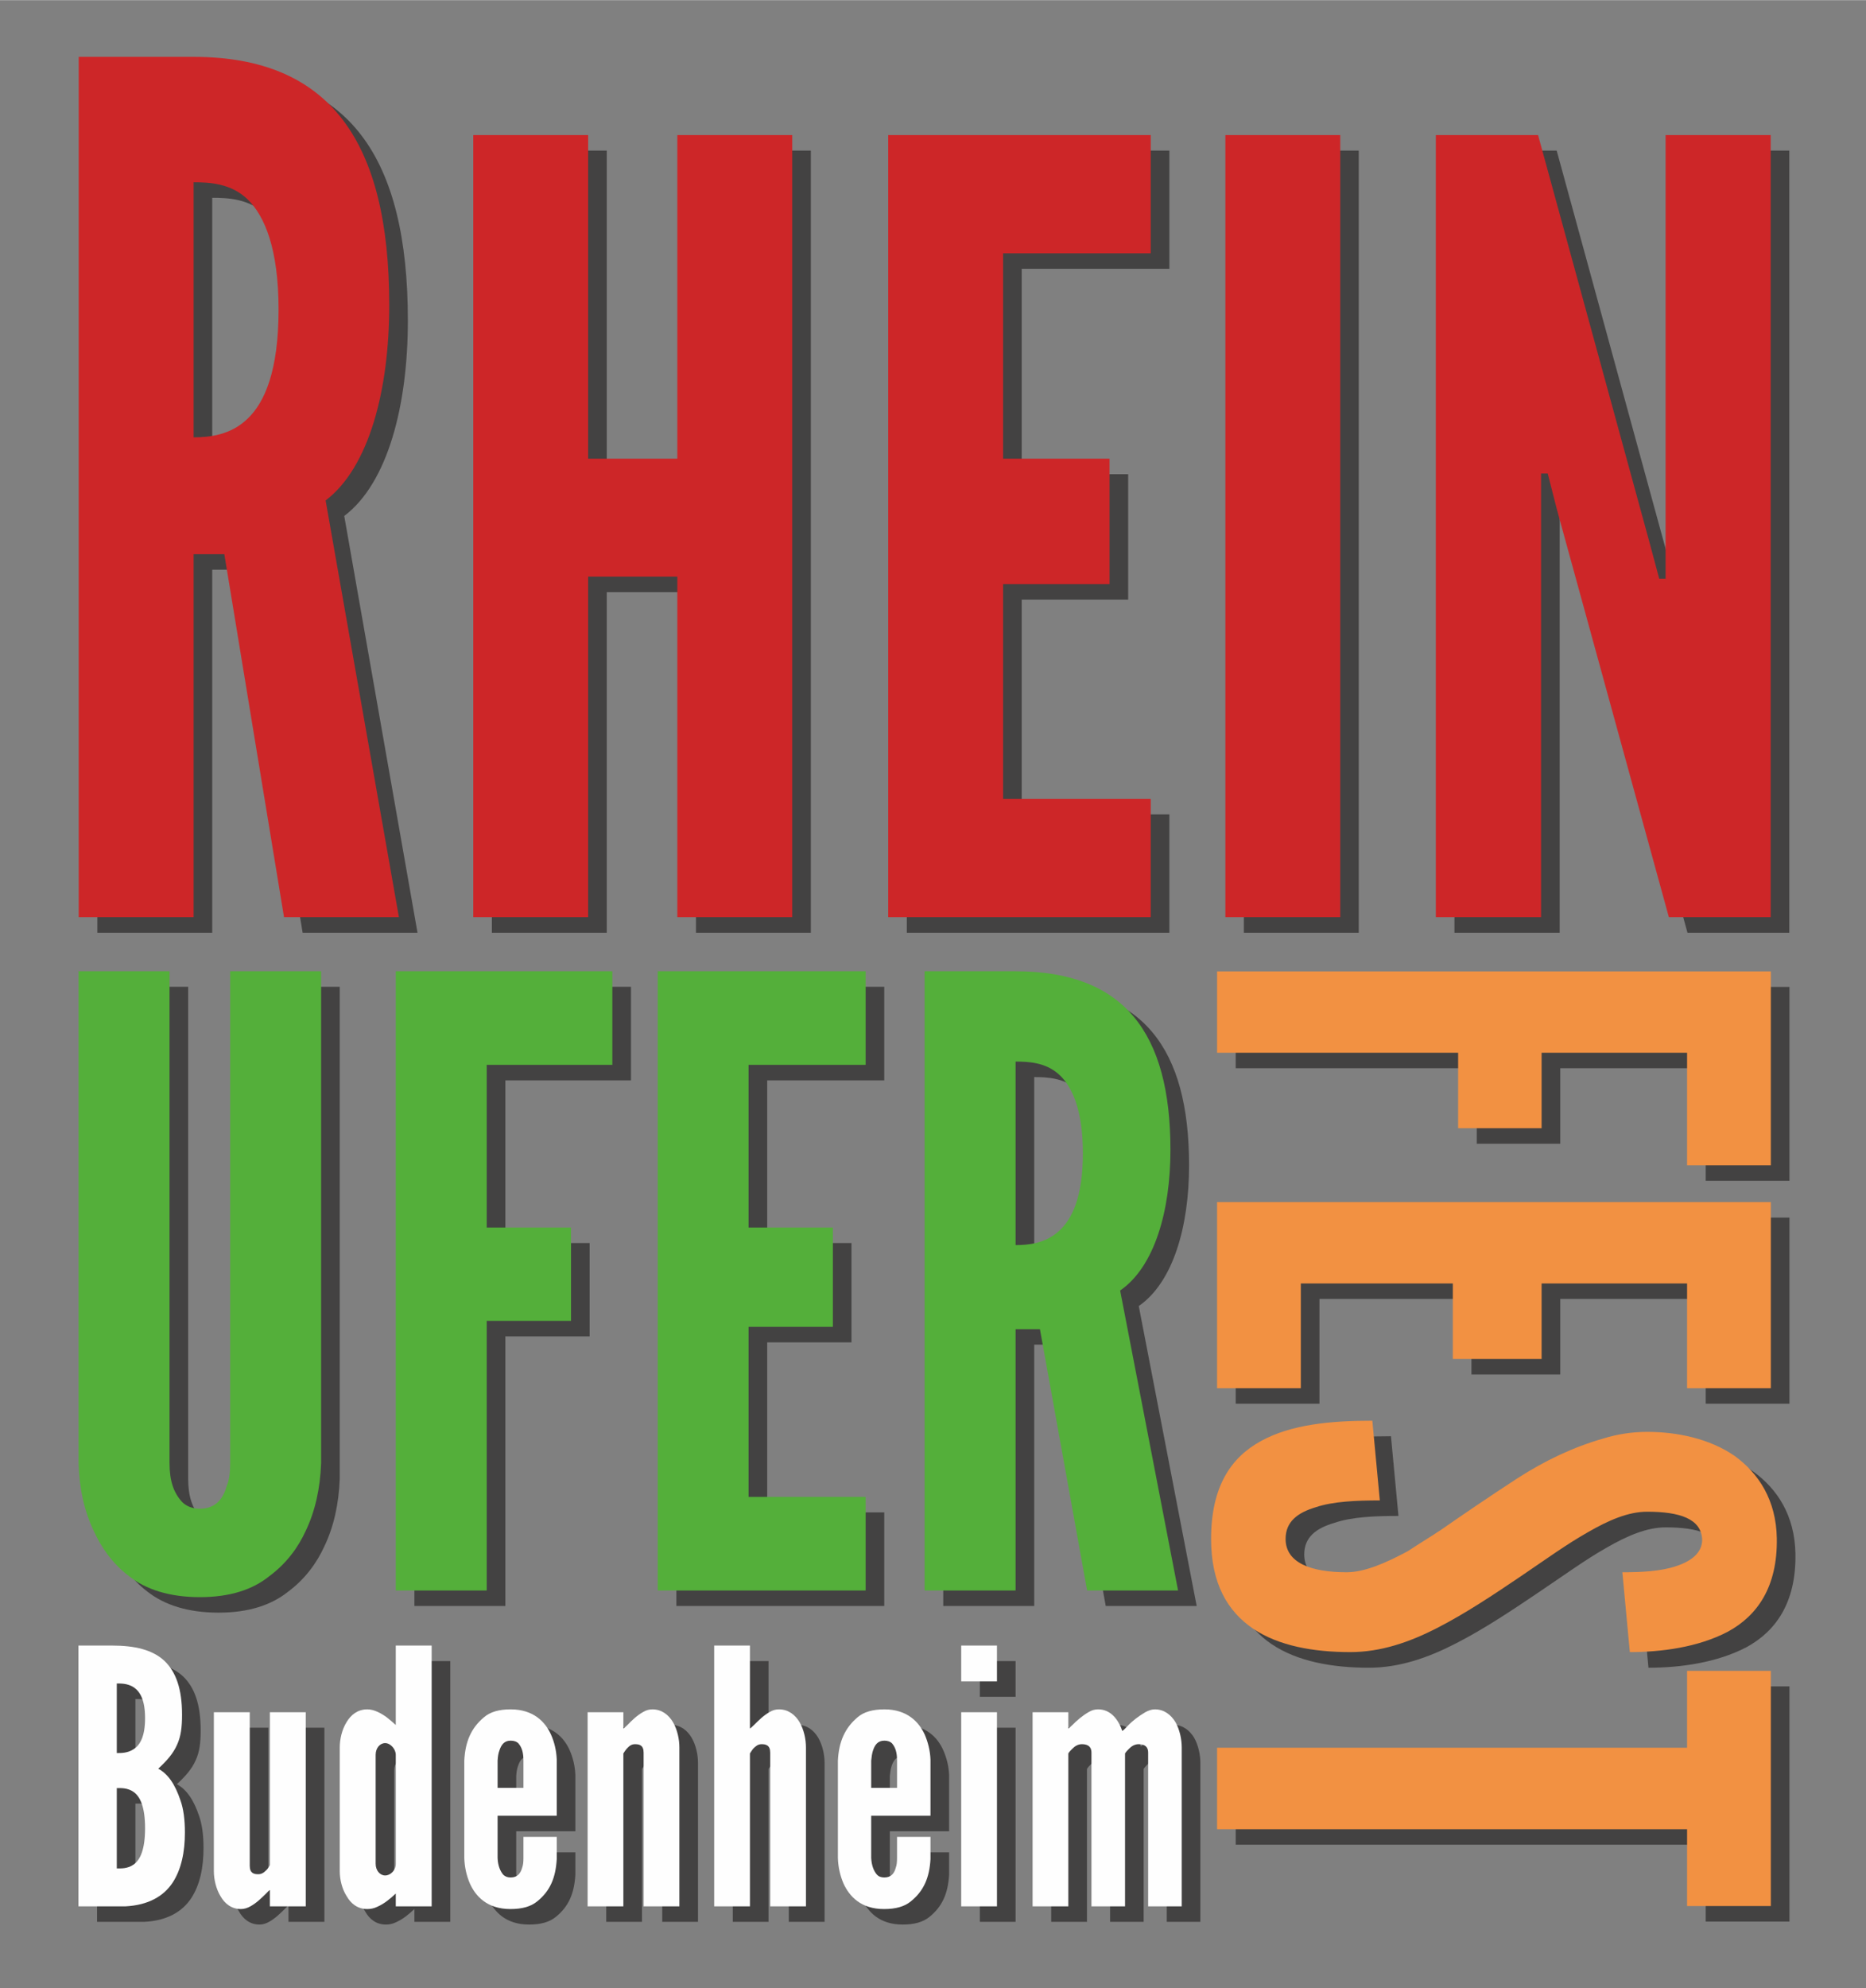 <?xml version="1.0" encoding="UTF-8"?>
<svg xmlns="http://www.w3.org/2000/svg" xmlns:xlink="http://www.w3.org/1999/xlink" xmlns:xodm="http://www.corel.com/coreldraw/odm/2003" xml:space="preserve" width="600px" height="639px" version="1.1" style="shape-rendering:geometricPrecision; text-rendering:geometricPrecision; image-rendering:optimizeQuality; fill-rule:evenodd; clip-rule:evenodd" viewBox="0 0 137.25 146.15">
 <rect x="0" y="0" width="137.25" height="146.15" fill="#808080" stroke="none"/>
 <defs>
  <style type="text/css">
   
    .fil0 {fill:none;fill-rule:nonzero}
    .fil5 {fill:#FEFEFE;fill-rule:nonzero}
    .fil1 {fill:#434242;fill-rule:nonzero}
    .fil2 {fill:#54AF3A;fill-rule:nonzero}
    .fil3 {fill:#CD2628;fill-rule:nonzero}
    .fil4 {fill:#F29142;fill-rule:nonzero}
   
  </style>
 </defs>
 <g id="Ebene_x0020_1">
  <rect class="fil0" width="137.25" height="146.15"></rect>
  <path class="fil1" d="M24.99 72.53l0 36.16c-0.07,1.86 -0.44,3.53 -1.13,4.97 -0.56,1.23 -1.42,2.41 -2.67,3.34 -1.23,0.98 -2.89,1.54 -5.12,1.54 -2.23,0 -3.97,-0.56 -5.22,-1.54 -1.22,-0.93 -2.03,-2.11 -2.59,-3.34 -0.69,-1.44 -1.06,-3.11 -1.11,-4.97l0 -36.16 6.69 0 0 36.16c0,1.3 0.3,2.18 0.93,2.86 0.3,0.3 0.74,0.5 1.3,0.5 1.17,0 1.72,-0.76 1.96,-1.67 0.2,-0.44 0.27,-1 0.27,-1.69l0 -36.16 6.69 0zm21.42 6.88l-9.24 0 0 11.96 6.2 0 0 6.86 -6.2 0 0 19.82 -6.69 0 0 -45.52 15.93 0 0 6.88 0 0zm3.34 -6.88l15.29 0 0 6.88 -8.61 0 0 11.96 6.2 0 0 7.3 -6.2 0 0 12.5 8.61 0 0 6.88 -15.29 0 0 -45.52zm31.58 45.52l-3.47 -19.21 -1.79 0 0 19.21 -6.69 0 0 -45.52 6.69 0c7.98,0 11.39,4.53 11.39,13.13 0,4.51 -1.18,8.6 -3.7,10.34l4.26 22.05 -6.69 0zm-5.26 -25.38c0.93,0 2.17,-0.13 3.15,-1 0.99,-0.87 1.8,-2.53 1.8,-5.76 0,-3.22 -0.81,-4.95 -1.8,-5.83 -0.98,-0.86 -2.22,-0.91 -3.15,-0.91l0 13.5z"></path>
  <path class="fil1" d="M22.26 68.56l-4.39 -26.69 -2.26 0 0 26.69 -8.45 0 0 -63.25 8.45 0c10.09,0 14.39,6.29 14.39,18.24 0,6.27 -1.49,11.96 -4.68,14.37l5.39 30.64 -8.45 0 0 0zm-6.65 -35.27c1.17,0 2.75,-0.18 3.99,-1.39 1.24,-1.2 2.26,-3.52 2.26,-8.01 0,-4.46 -1.02,-6.87 -2.26,-8.09 -1.24,-1.2 -2.82,-1.27 -3.99,-1.27l0 18.76z"></path>
  <path class="fil1" d="M51.19 43.52l-6.56 0 0 25.04 -8.45 0 0 -57.5 8.45 0 0 23.79 6.56 0 0 -23.79 8.45 0 0 57.5 -8.45 0 0 -25.04zm15.51 -32.46l19.31 0 0 8.69 -10.86 0 0 15.1 7.83 0 0 9.22 -7.83 0 0 15.79 10.86 0 0 8.7 -19.31 0 0 -57.5zm24.79 0l8.45 0 0 57.5 -8.45 0 0 -57.5zm24.4 27.54l-0.68 -2.66 -0.49 0 0 32.62 -7.74 0 0 -57.5 7.52 0 8.2 29.96 0.71 2.66 0.47 0 0 -32.62 7.73 0 0 57.5 -7.49 0 -8.23 -29.96 0 0z"></path>
  <path class="fil1" d="M125.46 86.79l0 -8.27 -10.7 0 0 5.55 -6.14 0 0 -5.55 -17.73 0 0 -5.98 40.73 0 0 14.25 -6.16 0 0 0zm6.16 2.71l0 13.68 -6.16 0 0 -7.7 -10.7 0 0 5.55 -6.53 0 0 -5.55 -11.18 0 0 7.7 -6.16 0 0 -13.68 40.73 0zm-10.92 27.21c1.34,0 2.83,-0.06 3.99,-0.45 1.11,-0.38 1.88,-0.99 1.88,-1.94 -0.06,-1.55 -1.66,-2.05 -4.05,-2.05 -1.38,0 -2.82,0.61 -4.36,1.5 -1.56,0.88 -3.16,2.05 -4.89,3.21 -2.04,1.38 -4.14,2.78 -6.2,3.83 -2.04,1.05 -4.15,1.78 -6.38,1.78 -2.7,0 -5.26,-0.46 -7.15,-1.73 -1.88,-1.27 -3.09,-3.32 -3.09,-6.6 0,-3.82 1.44,-5.98 3.66,-7.19 2.22,-1.23 5.15,-1.5 8.2,-1.5l0.55 5.86c-1.71,0 -3.44,0.07 -4.71,0.51 -1.34,0.39 -2.22,1.05 -2.22,2.32 0,1.78 1.89,2.45 4.49,2.45 1.32,0 2.88,-0.67 4.5,-1.55 0.76,-0.51 1.6,-1.01 2.43,-1.56 1.67,-1.16 3.55,-2.43 5.59,-3.77 2.06,-1.33 4.16,-2.32 6.31,-2.94 1.06,-0.32 2.17,-0.5 3.27,-0.5 2.22,0 4.6,0.5 6.44,1.78 1.76,1.27 3.05,3.22 3.1,6.04 0.06,3.6 -1.45,5.7 -3.6,6.87 -2.22,1.16 -4.93,1.51 -7.21,1.51l-0.55 -5.88 0 0zm4.76 7.25l6.16 0 0 17.29 -6.16 0 0 -5.65 -34.57 0 0 -5.98 34.57 0 0 -5.66z"></path>
  <path class="fil1" d="M7.14 141.27l0 -19.17 2.48 0c1.67,0 2.97,0.31 3.84,1.12 0.85,0.81 1.3,2.06 1.3,3.97 0,0.91 -0.08,1.59 -0.37,2.21 -0.28,0.63 -0.73,1.15 -1.38,1.75 0.7,0.39 1.23,1.12 1.64,2.35 0.21,0.6 0.32,1.38 0.32,2.34 0,1.43 -0.26,2.71 -0.91,3.7 -0.66,0.99 -1.78,1.65 -3.45,1.73l-3.47 0 0 0zm2.82 -11.27c0.24,0 0.78,0.03 1.25,-0.29 0.47,-0.31 0.83,-0.93 0.83,-2.27 0,-1.33 -0.36,-1.95 -0.83,-2.27 -0.47,-0.31 -1.01,-0.28 -1.25,-0.28l0 5.11 0 0zm0 8.48c0.24,0 0.78,0.05 1.25,-0.29 0.47,-0.34 0.83,-1.09 0.83,-2.66 0,-1.57 -0.36,-2.32 -0.83,-2.66 -0.47,-0.34 -1.01,-0.29 -1.25,-0.29l0 5.9 0 0zm11.26 -11.48l2.64 0 0 14.27 -2.64 0 0 -1.2c-0.05,0.02 -0.15,0.12 -0.28,0.26 -0.32,0.31 -0.68,0.68 -1.15,0.94 -0.23,0.13 -0.47,0.2 -0.7,0.2 -0.71,0 -1.2,-0.41 -1.51,-0.96 -0.32,-0.52 -0.48,-1.22 -0.48,-1.82l0 -11.69 2.64 0 0 11.29c0,0.55 0.31,0.63 0.62,0.63 0.29,0 0.45,-0.16 0.63,-0.34 0.08,-0.08 0.16,-0.21 0.23,-0.34l0 -11.24 0 0zm11.9 14.27l-2.64 0 0 -0.94c-0.44,0.41 -0.83,0.73 -1.33,0.96 -0.26,0.13 -0.52,0.18 -0.76,0.18 -0.73,0 -1.22,-0.41 -1.53,-0.96 -0.34,-0.52 -0.5,-1.22 -0.5,-1.82l0 -9.1c0,-0.61 0.16,-1.31 0.5,-1.86 0.31,-0.52 0.8,-0.94 1.53,-0.94 0.5,0 1.02,0.29 1.42,0.58 0.23,0.18 0.44,0.36 0.67,0.57l0 -5.84 2.64 0 0 19.17 0 0zm-2.64 -11.14c0,-0.42 -0.39,-0.86 -0.78,-0.86 -0.39,0 -0.71,0.37 -0.71,0.86l0 8.01c0,0.49 0.32,0.86 0.71,0.86 0.39,0 0.78,-0.37 0.78,-0.86l0 -8.01zm11.84 6.03l0 1.64c-0.08,1.38 -0.49,2.34 -1.43,3.1 -0.47,0.39 -1.12,0.57 -1.98,0.57 -1.7,0 -2.56,-0.94 -2.98,-1.87 -0.23,-0.55 -0.39,-1.18 -0.41,-1.88l0 -7.17c0.07,-1.39 0.51,-2.4 1.45,-3.18 0.45,-0.39 1.1,-0.58 1.96,-0.58 1.69,0 2.56,0.94 2.97,1.86 0.24,0.55 0.39,1.14 0.42,1.82l0 4.14 -4.35 0 0 3.11c0.02,0.54 0.18,0.94 0.41,1.22 0.14,0.14 0.31,0.21 0.55,0.21 0.5,0 0.73,-0.31 0.84,-0.7 0.08,-0.21 0.1,-0.44 0.1,-0.73l0 -1.56 2.45 0 0 0zm-4.35 -3.6l1.9 0 0 -2.01c0,-0.55 -0.1,-0.94 -0.36,-1.25 -0.14,-0.14 -0.34,-0.21 -0.58,-0.21 -0.49,0 -0.7,0.33 -0.83,0.73 -0.08,0.21 -0.11,0.44 -0.13,0.73l0 2.01 0 0z"></path>
  <path class="fil1" d="M47.22 141.27l-2.63 0 0 -14.27 2.63 0 0 1.2c0.05,-0.02 0.16,-0.13 0.32,-0.28 0.28,-0.29 0.67,-0.68 1.14,-0.94 0.24,-0.14 0.45,-0.19 0.68,-0.19 0.7,0 1.2,0.42 1.51,0.94 0.32,0.55 0.47,1.25 0.47,1.86l0 11.68 -2.63 0 0 -11.3c0,-0.55 -0.32,-0.62 -0.63,-0.62 -0.29,0 -0.44,0.16 -0.62,0.34 -0.08,0.1 -0.16,0.21 -0.24,0.34l0 11.24 0 0zm9.31 0l-2.63 0 0 -19.17 2.63 0 0 6.1c0.05,-0.02 0.16,-0.13 0.31,-0.28 0.29,-0.29 0.68,-0.68 1.15,-0.94 0.24,-0.14 0.44,-0.19 0.68,-0.19 0.7,0 1.2,0.42 1.51,0.94 0.32,0.55 0.47,1.25 0.47,1.86l0 11.68 -2.63 0 0 -11.3c0,-0.55 -0.32,-0.62 -0.63,-0.62 -0.29,0 -0.44,0.16 -0.63,0.34 -0.07,0.1 -0.15,0.21 -0.23,0.34l0 11.24zm13.28 -5.11l0 1.64c-0.08,1.38 -0.5,2.34 -1.44,3.1 -0.47,0.39 -1.12,0.57 -1.98,0.57 -1.7,0 -2.56,-0.94 -2.98,-1.87 -0.23,-0.55 -0.39,-1.18 -0.41,-1.88l0 -7.17c0.07,-1.39 0.52,-2.4 1.45,-3.18 0.45,-0.39 1.11,-0.58 1.96,-0.58 1.7,0 2.56,0.94 2.97,1.86 0.24,0.55 0.4,1.14 0.43,1.82l0 4.14 -4.36 0 0 3.11c0.03,0.54 0.18,0.94 0.42,1.22 0.13,0.14 0.31,0.21 0.54,0.21 0.5,0 0.74,-0.31 0.84,-0.7 0.08,-0.21 0.1,-0.44 0.1,-0.73l0 -1.56 2.46 0 0 0zm-4.36 -3.6l1.9 0 0 -2.01c0,-0.55 -0.1,-0.94 -0.36,-1.25 -0.13,-0.14 -0.34,-0.21 -0.58,-0.21 -0.49,0 -0.7,0.33 -0.83,0.73 -0.07,0.21 -0.1,0.44 -0.13,0.73l0 2.01 0 0z"></path>
  <path class="fil1" d="M72.07 122.1l2.63 0 0 2.63 -2.63 0 0 -2.63zm0 19.17l0 -14.27 2.63 0 0 14.27 -2.63 0zm12.05 0l-2.47 0 0 -11.3c0,-0.55 -0.42,-0.62 -0.71,-0.62 -0.28,0 -0.52,0.16 -0.7,0.34 -0.11,0.1 -0.21,0.21 -0.29,0.34l0 11.24 -2.63 0 0 -14.27 2.63 0 0 1.2c0.05,-0.02 0.16,-0.13 0.32,-0.28 0.28,-0.29 0.73,-0.68 1.19,-0.94 0.24,-0.14 0.45,-0.19 0.68,-0.19 0.94,0 1.49,0.76 1.78,1.59 0.1,-0.07 0.22,-0.2 0.41,-0.39 0.34,-0.36 0.78,-0.7 1.28,-0.99 0.24,-0.12 0.47,-0.21 0.7,-0.21 0.7,0 1.2,0.42 1.52,0.94 0.31,0.55 0.46,1.25 0.46,1.86l0 11.68 -2.47 0 0 -11.3c0,-0.55 -0.42,-0.62 -0.71,-0.62 -0.28,0 -0.52,0.16 -0.7,0.34 -0.1,0.1 -0.21,0.21 -0.29,0.34l0 11.24 0 0z"></path>
  <path class="fil2" d="M23.62 71.39l0 36.16c-0.07,1.86 -0.44,3.53 -1.13,4.97 -0.56,1.23 -1.42,2.4 -2.67,3.33 -1.22,0.99 -2.89,1.55 -5.12,1.55 -2.23,0 -3.97,-0.56 -5.22,-1.55 -1.22,-0.93 -2.03,-2.1 -2.59,-3.33 -0.69,-1.44 -1.06,-3.11 -1.11,-4.97l0 -36.16 6.69 0 0 36.16c0,1.3 0.3,2.18 0.93,2.86 0.3,0.3 0.74,0.49 1.3,0.49 1.17,0 1.72,-0.75 1.97,-1.66 0.19,-0.44 0.26,-1 0.26,-1.69l0 -36.16 6.69 0zm21.42 6.88l-9.24 0 0 11.96 6.2 0 0 6.86 -6.2 0 0 19.82 -6.69 0 0 -45.52 15.93 0 0 6.88 0 0zm3.34 -6.88l15.29 0 0 6.88 -8.61 0 0 11.96 6.2 0 0 7.3 -6.2 0 0 12.5 8.61 0 0 6.88 -15.29 0 0 -45.52zm31.58 45.52l-3.47 -19.21 -1.79 0 0 19.21 -6.69 0 0 -45.52 6.69 0c7.98,0 11.39,4.53 11.39,13.13 0,4.51 -1.18,8.6 -3.7,10.34l4.26 22.05 -6.69 0zm-5.26 -25.39c0.93,0 2.17,-0.12 3.15,-1 0.99,-0.86 1.8,-2.52 1.8,-5.75 0,-3.22 -0.81,-4.96 -1.8,-5.83 -0.98,-0.86 -2.22,-0.91 -3.15,-0.91l0 13.49z"></path>
  <path class="fil3" d="M20.89 67.41l-4.39 -26.68 -2.26 0 0 26.68 -8.45 0 0 -63.24 8.45 0c10.09,0 14.39,6.29 14.39,18.24 0,6.27 -1.49,11.95 -4.68,14.37l5.39 30.63 -8.45 0 0 0zm-6.65 -35.27c1.17,0 2.75,-0.17 3.99,-1.39 1.24,-1.19 2.26,-3.51 2.26,-8 0,-4.46 -1.02,-6.87 -2.26,-8.09 -1.24,-1.2 -2.82,-1.27 -3.99,-1.27l0 18.75z"></path>
  <path class="fil3" d="M49.82 42.38l-6.56 0 0 25.03 -8.45 0 0 -57.49 8.45 0 0 23.79 6.56 0 0 -23.79 8.45 0 0 57.49 -8.45 0 0 -25.03zm15.51 -32.46l19.31 0 0 8.69 -10.86 0 0 15.1 7.83 0 0 9.22 -7.83 0 0 15.79 10.86 0 0 8.69 -19.31 0 0 -57.49zm24.8 0l8.45 0 0 57.49 -8.45 0 0 -57.49zm24.39 27.54l-0.68 -2.66 -0.49 0 0 32.61 -7.74 0 0 -57.49 7.52 0 8.2 29.96 0.71 2.65 0.47 0 0 -32.61 7.73 0 0 57.49 -7.49 0 -8.23 -29.95 0 0z"></path>
  <path class="fil4" d="M124.09 85.65l0 -8.27 -10.7 0 0 5.55 -6.14 0 0 -5.55 -17.73 0 0 -5.98 40.73 0 0 14.25 -6.16 0 0 0zm6.16 2.71l0 13.68 -6.16 0 0 -7.7 -10.7 0 0 5.55 -6.53 0 0 -5.55 -11.18 0 0 7.7 -6.16 0 0 -13.68 40.73 0zm-10.92 27.21c1.34,0 2.83,-0.06 3.99,-0.46 1.11,-0.37 1.88,-0.99 1.88,-1.93 -0.06,-1.55 -1.66,-2.06 -4.05,-2.06 -1.38,0 -2.82,0.62 -4.36,1.51 -1.56,0.88 -3.16,2.04 -4.89,3.21 -2.04,1.38 -4.14,2.78 -6.2,3.83 -2.04,1.05 -4.15,1.77 -6.38,1.77 -2.7,0 -5.26,-0.45 -7.15,-1.72 -1.88,-1.28 -3.09,-3.32 -3.09,-6.6 0,-3.82 1.44,-5.98 3.66,-7.19 2.22,-1.23 5.15,-1.5 8.2,-1.5l0.55 5.86c-1.71,0 -3.44,0.07 -4.71,0.5 -1.34,0.4 -2.22,1.06 -2.22,2.33 0,1.77 1.89,2.45 4.49,2.45 1.32,0 2.88,-0.68 4.5,-1.55 0.77,-0.51 1.6,-1.01 2.43,-1.56 1.67,-1.16 3.55,-2.44 5.59,-3.77 2.06,-1.33 4.16,-2.32 6.32,-2.94 1.05,-0.33 2.16,-0.5 3.26,-0.5 2.22,0 4.6,0.5 6.44,1.77 1.76,1.28 3.05,3.23 3.1,6.05 0.06,3.6 -1.45,5.7 -3.6,6.87 -2.21,1.16 -4.93,1.5 -7.21,1.5l-0.55 -5.87 0 0zm4.76 7.25l6.16 0 0 17.29 -6.16 0 0 -5.65 -34.57 0 0 -5.99 34.57 0 0 -5.65z"></path>
  <path class="fil5" d="M5.77 140.13l0 -19.17 2.48 0c1.67,0 2.97,0.31 3.84,1.12 0.85,0.81 1.3,2.06 1.3,3.96 0,0.91 -0.08,1.59 -0.37,2.22 -0.28,0.63 -0.73,1.15 -1.38,1.75 0.71,0.39 1.23,1.12 1.64,2.35 0.21,0.59 0.32,1.38 0.32,2.34 0,1.43 -0.26,2.71 -0.91,3.7 -0.66,0.99 -1.78,1.64 -3.45,1.73l-3.47 0 0 0zm2.82 -11.27c0.24,0 0.78,0.03 1.25,-0.29 0.47,-0.31 0.83,-0.94 0.83,-2.27 0,-1.33 -0.36,-1.95 -0.83,-2.27 -0.47,-0.31 -1.01,-0.28 -1.25,-0.28l0 5.11 0 0zm0 8.48c0.24,0 0.78,0.05 1.25,-0.29 0.47,-0.34 0.83,-1.09 0.83,-2.66 0,-1.57 -0.36,-2.32 -0.83,-2.66 -0.47,-0.34 -1.01,-0.29 -1.25,-0.29l0 5.9 0 0zm11.26 -11.48l2.64 0 0 14.27 -2.64 0 0 -1.2c-0.05,0.02 -0.15,0.12 -0.28,0.26 -0.32,0.31 -0.68,0.68 -1.15,0.94 -0.23,0.13 -0.47,0.2 -0.7,0.2 -0.71,0 -1.2,-0.41 -1.51,-0.96 -0.32,-0.53 -0.48,-1.23 -0.48,-1.82l0 -11.69 2.64 0 0 11.29c0,0.55 0.31,0.62 0.62,0.62 0.29,0 0.45,-0.15 0.63,-0.33 0.08,-0.08 0.16,-0.21 0.23,-0.34l0 -11.24 0 0zm11.9 14.27l-2.64 0 0 -0.94c-0.44,0.41 -0.83,0.73 -1.33,0.96 -0.26,0.13 -0.52,0.18 -0.76,0.18 -0.73,0 -1.22,-0.41 -1.53,-0.96 -0.34,-0.53 -0.5,-1.23 -0.5,-1.82l0 -9.1c0,-0.61 0.16,-1.31 0.5,-1.86 0.31,-0.52 0.8,-0.94 1.53,-0.94 0.5,0 1.02,0.29 1.42,0.58 0.23,0.18 0.44,0.36 0.67,0.57l0 -5.84 2.64 0 0 19.17 0 0zm-2.64 -11.14c0,-0.42 -0.39,-0.86 -0.78,-0.86 -0.39,0 -0.7,0.37 -0.7,0.86l0 8.01c0,0.49 0.31,0.86 0.7,0.86 0.39,0 0.78,-0.37 0.78,-0.86l0 -8.01zm11.84 6.03l0 1.64c-0.08,1.38 -0.49,2.34 -1.43,3.1 -0.47,0.39 -1.12,0.57 -1.98,0.57 -1.7,0 -2.56,-0.94 -2.98,-1.88 -0.23,-0.54 -0.39,-1.17 -0.41,-1.87l0 -7.17c0.07,-1.39 0.51,-2.4 1.45,-3.18 0.45,-0.39 1.1,-0.58 1.96,-0.58 1.69,0 2.56,0.94 2.97,1.86 0.24,0.54 0.39,1.14 0.42,1.82l0 4.14 -4.35 0 0 3.11c0.02,0.54 0.18,0.94 0.41,1.22 0.14,0.14 0.32,0.21 0.55,0.21 0.5,0 0.73,-0.31 0.84,-0.7 0.08,-0.21 0.1,-0.44 0.1,-0.73l0 -1.56 2.45 0 0 0zm-4.35 -3.6l1.9 0 0 -2.01c0,-0.55 -0.1,-0.94 -0.36,-1.25 -0.13,-0.14 -0.34,-0.21 -0.58,-0.21 -0.49,0 -0.7,0.33 -0.83,0.73 -0.08,0.21 -0.11,0.44 -0.13,0.73l0 2.01 0 0z"></path>
  <path class="fil5" d="M45.85 140.13l-2.63 0 0 -14.27 2.63 0 0 1.2c0.05,-0.02 0.16,-0.13 0.32,-0.28 0.28,-0.29 0.67,-0.68 1.14,-0.94 0.24,-0.14 0.45,-0.19 0.68,-0.19 0.7,0 1.2,0.42 1.51,0.94 0.32,0.55 0.47,1.25 0.47,1.86l0 11.68 -2.63 0 0 -11.3c0,-0.55 -0.32,-0.62 -0.63,-0.62 -0.29,0 -0.44,0.15 -0.62,0.34 -0.08,0.1 -0.16,0.21 -0.24,0.34l0 11.24 0 0zm9.31 0l-2.63 0 0 -19.17 2.63 0 0 6.1c0.05,-0.02 0.16,-0.13 0.32,-0.28 0.29,-0.29 0.67,-0.68 1.14,-0.94 0.24,-0.14 0.44,-0.19 0.68,-0.19 0.7,0 1.2,0.42 1.51,0.94 0.32,0.55 0.47,1.25 0.47,1.86l0 11.68 -2.63 0 0 -11.3c0,-0.55 -0.32,-0.62 -0.63,-0.62 -0.28,0 -0.44,0.15 -0.63,0.34 -0.07,0.1 -0.15,0.21 -0.23,0.34l0 11.24zm13.28 -5.11l0 1.64c-0.08,1.38 -0.5,2.34 -1.44,3.1 -0.47,0.39 -1.12,0.57 -1.98,0.57 -1.7,0 -2.55,-0.94 -2.98,-1.88 -0.23,-0.54 -0.39,-1.17 -0.41,-1.87l0 -7.17c0.07,-1.39 0.52,-2.4 1.45,-3.18 0.45,-0.39 1.11,-0.58 1.97,-0.58 1.69,0 2.55,0.94 2.97,1.86 0.23,0.54 0.39,1.14 0.42,1.82l0 4.14 -4.36 0 0 3.11c0.03,0.54 0.18,0.94 0.42,1.22 0.13,0.14 0.31,0.21 0.55,0.21 0.49,0 0.73,-0.31 0.83,-0.7 0.08,-0.21 0.1,-0.44 0.1,-0.73l0 -1.56 2.46 0 0 0zm-4.36 -3.6l1.9 0 0 -2.01c0,-0.55 -0.1,-0.94 -0.36,-1.25 -0.13,-0.14 -0.34,-0.21 -0.57,-0.21 -0.5,0 -0.71,0.33 -0.84,0.73 -0.07,0.21 -0.1,0.44 -0.13,0.73l0 2.01 0 0z"></path>
  <path class="fil5" d="M70.7 120.96l2.63 0 0 2.63 -2.63 0 0 -2.63zm0 19.17l0 -14.27 2.63 0 0 14.27 -2.63 0zm12.05 0l-2.47 0 0 -11.3c0,-0.55 -0.42,-0.62 -0.71,-0.62 -0.28,0 -0.52,0.15 -0.7,0.34 -0.11,0.1 -0.21,0.21 -0.29,0.34l0 11.24 -2.63 0 0 -14.27 2.63 0 0 1.2c0.05,-0.02 0.16,-0.13 0.32,-0.28 0.28,-0.29 0.73,-0.68 1.19,-0.94 0.24,-0.14 0.45,-0.19 0.68,-0.19 0.94,0 1.49,0.76 1.78,1.59 0.1,-0.07 0.23,-0.2 0.41,-0.39 0.34,-0.36 0.79,-0.7 1.28,-0.99 0.24,-0.13 0.47,-0.21 0.7,-0.21 0.71,0 1.2,0.42 1.52,0.94 0.31,0.55 0.46,1.25 0.46,1.86l0 11.68 -2.47 0 0 -11.3c0,-0.55 -0.42,-0.62 -0.7,-0.62 -0.29,0 -0.53,0.15 -0.71,0.34 -0.1,0.1 -0.21,0.21 -0.29,0.34l0 11.24 0 0z"></path>
  <rect class="fil0" width="137.25" height="146.15"></rect>
 </g>
</svg>
